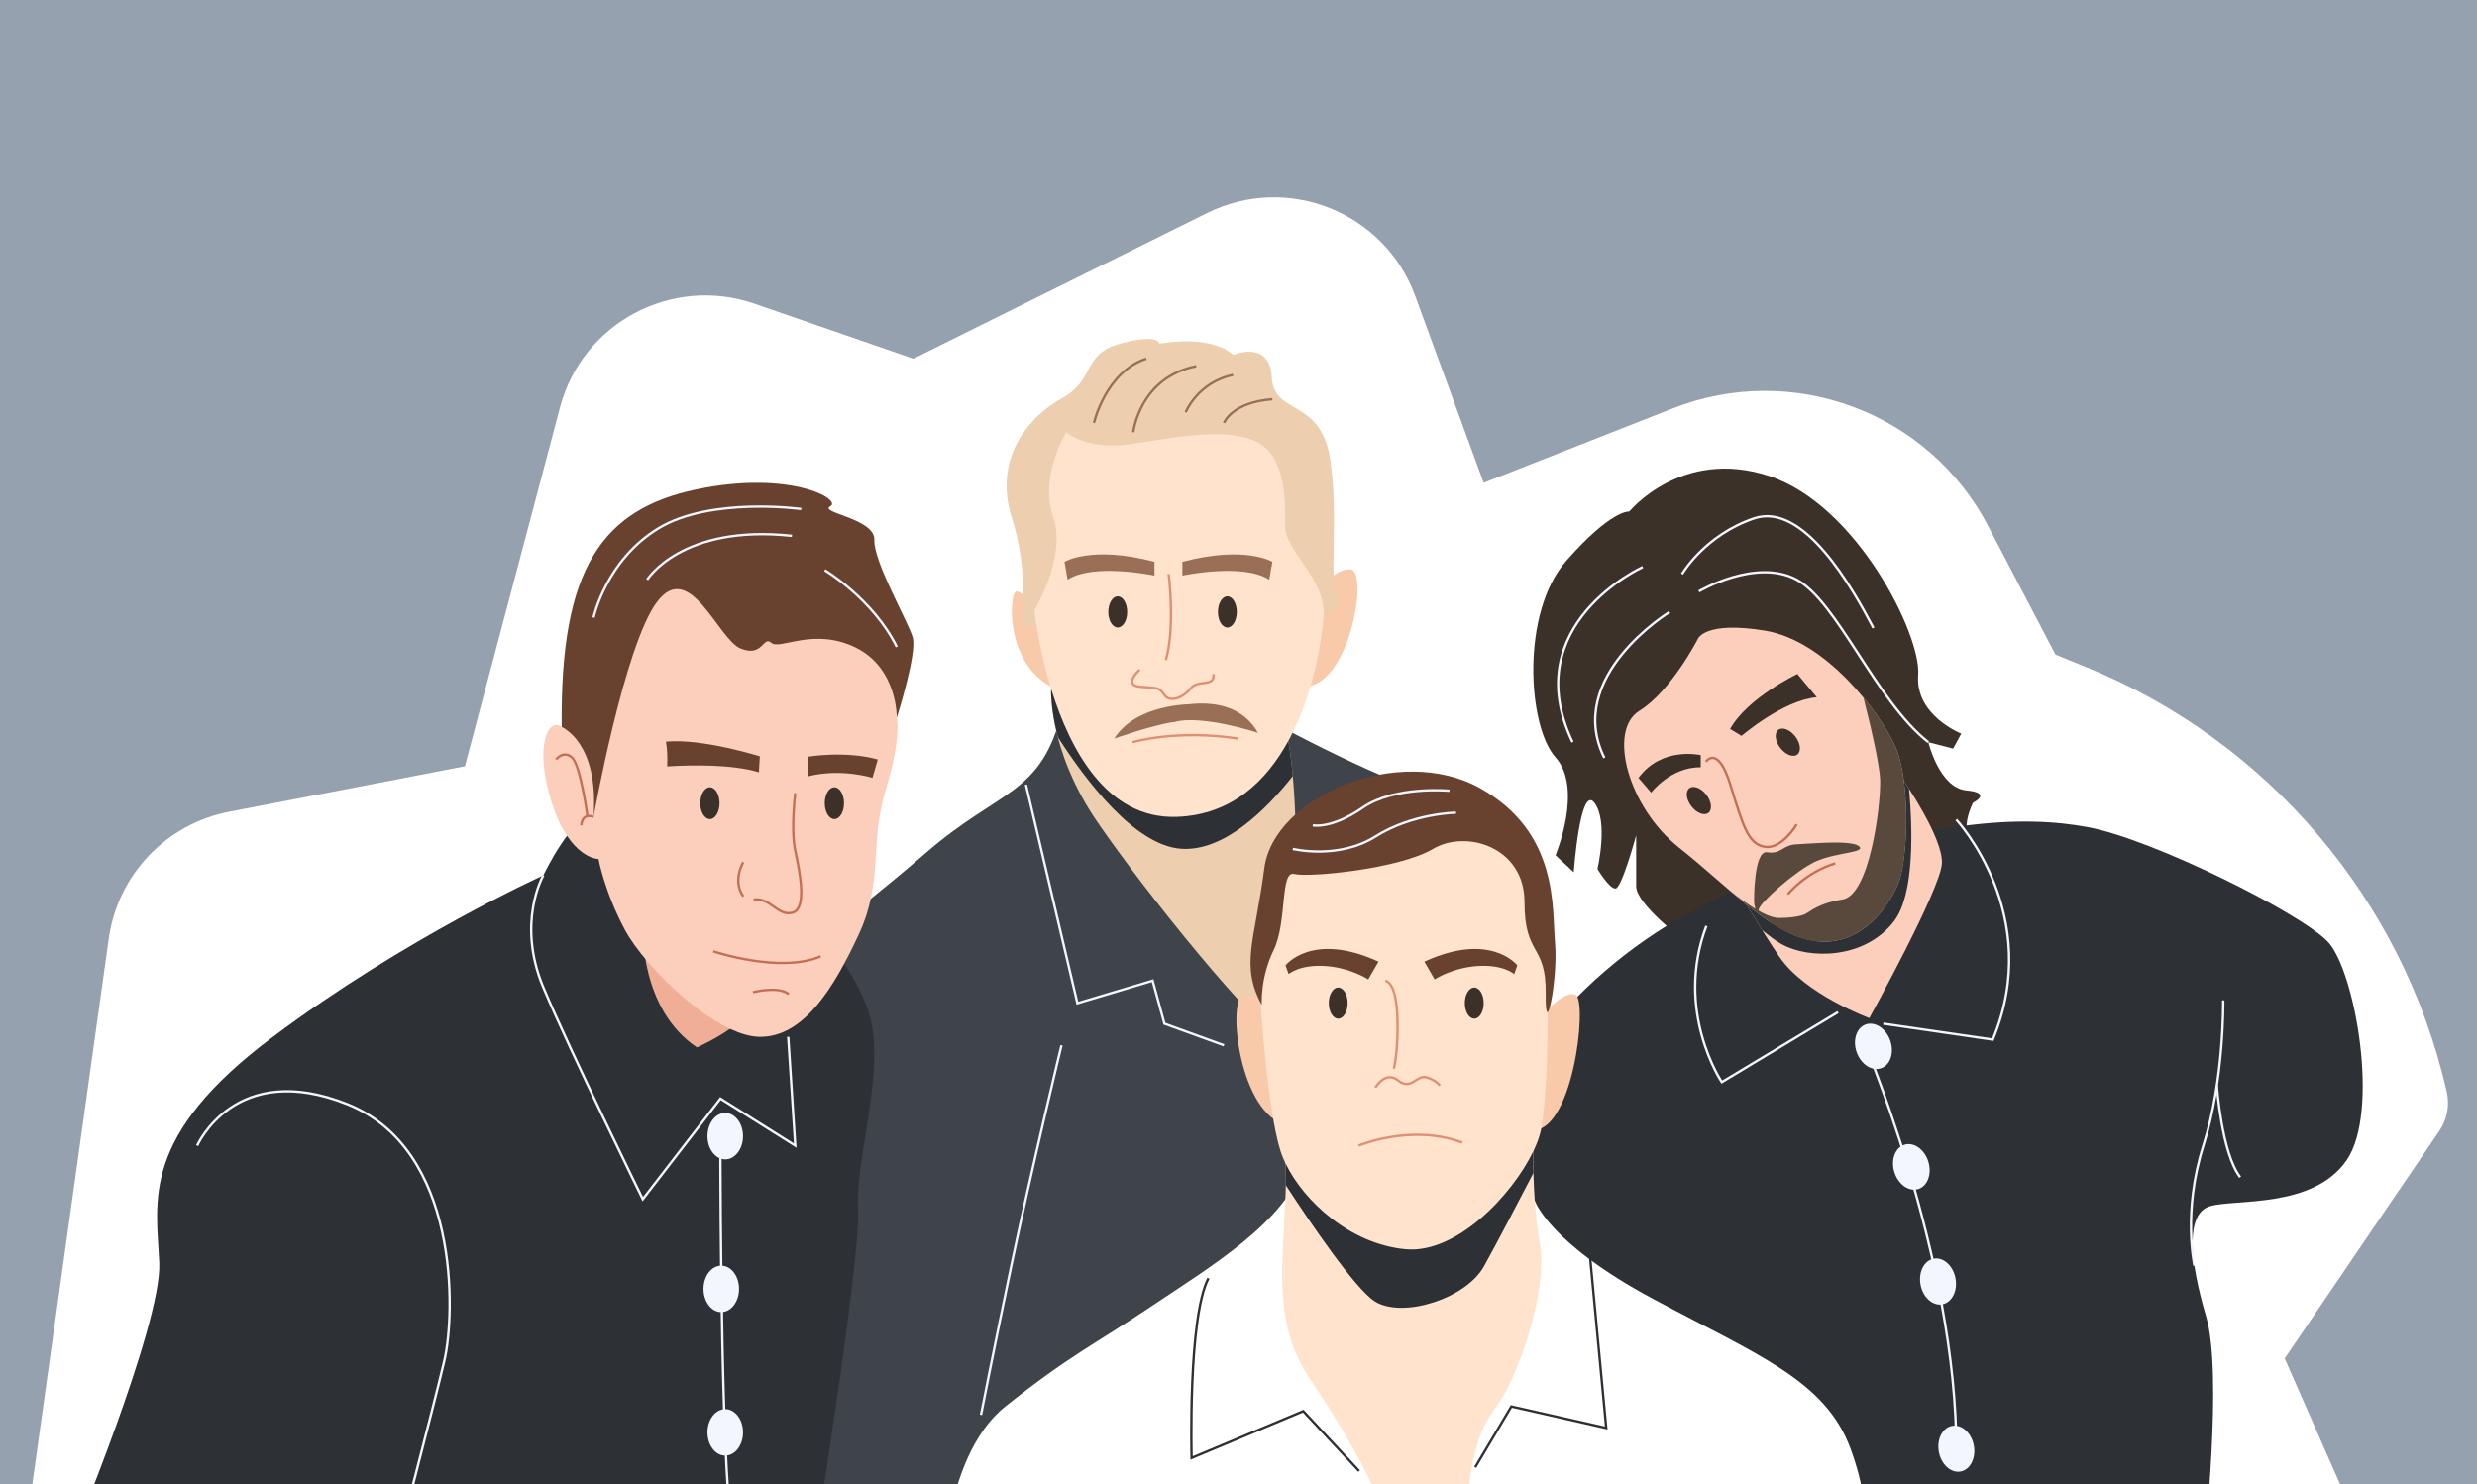 <?xml version="1.0" encoding="UTF-8"?>
<svg xmlns="http://www.w3.org/2000/svg" viewBox="0 0 2093.95 1255">
  <defs>
    <style>
      .cls-1 {
        stroke: #c46f55;
      }

      .cls-1, .cls-2, .cls-3, .cls-4, .cls-5 {
        fill: none;
        stroke-miterlimit: 10;
        stroke-width: 2px;
      }

      .cls-6 {
        fill: #3e4449;
      }

      .cls-6, .cls-7, .cls-8, .cls-9, .cls-10, .cls-11, .cls-12, .cls-13, .cls-14, .cls-15, .cls-16, .cls-17, .cls-18, .cls-19 {
        stroke-width: 0px;
      }

      .cls-7 {
        fill: #3c3128;
      }

      .cls-8 {
        fill: #fbcfbb;
      }

      .cls-9 {
        fill: #edceae;
      }

      .cls-2 {
        stroke: #2d3135;
      }

      .cls-10 {
        fill: #2d3135;
      }

      .cls-3 {
        stroke: #dd9072;
      }

      .cls-11 {
        fill: #59493d;
      }

      .cls-12 {
        fill: #f9caaa;
      }

      .cls-4 {
        stroke: #996f56;
      }

      .cls-13 {
        fill: #68422f;
      }

      .cls-14 {
        fill: #ffe3cd;
      }

      .cls-15 {
        fill: #996f56;
      }

      .cls-5 {
        stroke: #f3f6ff;
      }

      .cls-16 {
        fill: #f3f6ff;
      }

      .cls-17 {
        fill: #fff;
      }

      .cls-18 {
        fill: #efae95;
      }

      .cls-19 {
        fill: #95a1af;
      }
    </style>
  </defs>
  <g id="_Слой_5" data-name="Слой 5">
    <rect class="cls-19" x="-215.74" y="-63.34" width="2500.87" height="1328.72"/>
  </g>
  <g id="_Слой_3" data-name="Слой 3">
    <path class="cls-17" d="M19.11,1313.36l72.84-519.86c7.54-53.81,48.45-96.88,101.8-107.18l199.29-38.48,80.38-303.46c18.93-71.46,94.61-111.77,164.48-87.59l134.23,46.46,248.38-123.18c67.81-33.63,149.81-.92,175.85,70.15l57.89,157.97,159.84-62.88c101.22-39.82,216.17,3.04,266.61,99.41l56.92,108.75,25.48,10.37c154.26,62.76,268.21,196.82,305.28,359.18h0c2.61,11.45.35,23.48-6.26,33.19l-130.76,192.31,104.67,237.65"/>
    <path class="cls-7" d="M1424.82,796.21c-1.58-1.36-41.67-31.95-41.67-46.72v-43.25s-12.13,44.61-17.41,44.99-15.3-16.5-15.3-16.5c0,0,9.49-40.37-2.64-56.06-12.13-15.68-17.41,58.77-17.41,58.77l-15.42-14.32s23.62-56.44,0-82.81c-23.62-26.37-29.42-122.37,9.09-166.15,38.51-43.78,53.27-41.67,53.27-41.67,0,0,44.31-54.33,118.15-30.07,73.85,24.26,128.7,134.14,126.07,168.34-2.64,34.21,36.4,49.5,36.4,49.5l-6.86,12.66-20.99-5.42s9.39,38.65,32.07,40.76c22.68,2.11,5.8,10.41,5.8,10.41,0,0-11.6,21.77-1.05,32.32s-242.11,85.22-242.11,85.22Z"/>
    <path class="cls-10" d="M1281.09,909.85s57.76-109.37,202.55-163.78c144.79-54.41,227.08-56.97,281.67-46.68,54.59,10.29,179.6,72.6,202.55,96.83,22.95,24.23,44.31,143.7,15.82,184.84-28.48,41.14-94.95,32.44-115.52,38.77-20.57,6.33-17.41,45.1-3.16,93.36,14.24,48.26-1.58,191.47-1.58,191.47l-582.33-16.62-18.2-95.74,18.2-282.46Z"/>
    <path class="cls-8" d="M1576.74,657.71l32.71,2.64s33.23,48,32.17,69.63c-1.05,21.63-61.37,130.81-61.37,130.81,0,0-54.68-20.04-76.3-52.22-21.63-32.18-24.12-40.86-30.93-46.54-6.8-5.68,42.53-43.13,42.53-43.13l61.19-61.19Z"/>
    <path class="cls-6" d="M623.47,846.95s96.26-71.21,159.16-125.8c62.9-54.59,97.32-48.11,115.25-120.12,17.93-72.01,173.01,7.11,173.01,7.11,0,0,109.19,59.6,152.44,66.46,43.25,6.86-37.27,190.92-37.27,190.92,0,0-84.58,582.83-89.33,583.38-4.75.55-366.88-26.19-444.54-53.32-77.66-27.14-108.78-80.63-108.78-80.63,0,0-25.85-180.4-21.1-197.8s101.15-270.2,101.15-270.2Z"/>
    <path class="cls-9" d="M932.16,570.15c-.53-2.11-43.63,10.44-43.63,10.44,0,0-3.31,52.33,38.88,114.04,42.2,61.71,132.4,173.01,162.99,192,30.59,18.99,5.27-167.21,5.27-167.21,0,0,0-97.03-14.77-118.41-14.77-21.37-148.75-30.87-148.75-30.87Z"/>
    <path class="cls-17" d="M795.68,1345.41s-.4-112.75,54.2-156.26,75.16-52.22,123.43-84.66c48.26-32.44,115.19-72,128.41-120.26,13.22-48.26,195.69,30.77,195.69,30.77,0,0,11.37,35.69,99.98,83.17,88.62,47.47,145.58,68.84,166.95,126.59,21.36,57.76,15.03,113.14,15.03,113.14l-783.69,7.52Z"/>
    <path class="cls-14" d="M1197.22,924.09c2.37,0,98.9,34.81,98.9,34.81,0,0-1.58,53.01,5.54,91.78s-17.41,113.93-38.77,141.63c-21.36,27.69-21.36,75.96-21.36,75.96h-75.96s-15.03-38.77-58.55-102.86c-43.52-64.09-9.49-143.33-23.74-209.81-14.24-66.48,113.93-31.51,113.93-31.51Z"/>
    <path class="cls-12" d="M1299.29,863.43s22.15-27.58,32.7-22.23-2.64,121.92-39.56,114.01c-36.92-7.91,6.86-91.78,6.86-91.78Z"/>
    <path class="cls-12" d="M886.67,524.92l-12.26-9.1s-8.31-15.43-15.03-15.82c-6.73-.4-11.47,70.42,41.14,85.45,52.62,15.03-13.85-60.53-13.85-60.53Z"/>
    <path class="cls-12" d="M1107.42,508.31s18.2-28.48,34.42-26.9c16.22,1.58-2.77,111.16-46.68,98.11-43.91-13.05,12.26-71.21,12.26-71.21Z"/>
    <path class="cls-12" d="M1084.6,862.9s-19.52-23.21-33.23-21.63c-13.71,1.58-5.27,94.95,33.23,109.19,38.51,14.24,0-87.56,0-87.56Z"/>
    <path class="cls-14" d="M1065.62,792.75v54.98s5.8,91.13,16.88,125.42c11.08,34.29,54.07,78.33,105.76,83.08,51.69,4.75,108.92-67.78,114.73-102.59,5.8-34.81,5.27-97.89,5.27-97.89l2.64-38.73-23.74-99.16-83.87-43.25-75.43,24.79-48,35.87-14.24,57.49Z"/>
    <path class="cls-10" d="M58.67,1307.43s78.33-187.52,75.96-239.74-16.62-106.81,96.13-191.08c112.75-84.26,228.56-136.48,228.56-136.48,0,0,25.02-52.62,42.43-49.45,17.41,3.16,169.32,70.81,169.32,70.81,0,0,59.08,59.74,66.46,107.74s-14.77,115.52-12.13,152.44c2.64,36.92-32.18,255.82-32.18,255.82l-278.51,121.32-356.04-91.38Z"/>
    <path class="cls-18" d="M543.45,784.31s-2.97,68.57,45.7,101.27c0,0,66.47-28.48,62.91-67.52s-108.61-33.76-108.61-33.76Z"/>
    <path class="cls-8" d="M758.1,556.97v49.85s4.22,16.62-9.49,61.45c-13.71,44.84-1.58,76.48-22.68,121.85-21.1,45.36-46.42,86.51-83.34,86.51s-97.05-58.02-114.46-90.73c-17.41-32.7-22.15-59.6-22.15-59.6,0,0-24.26.24-39.56-47.62-15.3-47.86-2.72-72.82,8.44-63.94s27.96-20.31,27.96-20.31l40.62-118.68s48-22.68,83.34-8.44c35.34,14.24,59.08,33.76,78.59,45.89,19.52,12.13,52.75,43.78,52.75,43.78Z"/>
    <path class="cls-9" d="M863.07,528.11s7.75-41.83-7.73-90.35c-15.48-48.53,12.48-84.4,42.01-100.75,29.54-16.35,16.88-37.45,49.58-46.42s33.23,0,33.23,0c0,0,42.73-8.44,62.24,9.49,0,0,31.12-13.19,32.7,18.99,1.58,32.18,40.62,17.41,49.05,67.52s-2.11,109.71,7.38,120.79c9.49,11.08-106.55,50.64-106.55,50.64l-161.93-29.91Z"/>
    <path class="cls-14" d="M901.31,365.49s-22.95,37.19-11.08,71.21c11.87,34.02-15.82,79.12-15.82,79.12,0,0,18.28,178.25,120.26,174.86,101.98-3.39,121.85-137.67,124.22-169.32,2.37-31.65-32.44-55.38-32.44-75.96s1.58-60.92-26.11-72.79c-27.69-11.87-72-1.58-106.81,3.16-34.81,4.75-52.22-10.29-52.22-10.29Z"/>
    <path class="cls-8" d="M1435.37,540.09s-22.68,44.33-49.58,60.93-9.49,81.48,33.76,115.77c43.25,34.29,79.65,75.43,116.57,79.12,36.92,3.69,59.08-27.43,68.04-47.47,8.97-20.04,11.08-88.62-2.11-117.63-13.19-29.01-58.84-89.14-109.86-97.58-51.02-8.44-56.82,6.86-56.82,6.86Z"/>
    <path class="cls-13" d="M1066.67,849.71s-1.58-22.68,10.02-46.42c11.6-23.74,5.27-67.52,17.41-64.35,12.13,3.16,88.62-4.22,117.1-21.1,28.48-16.88,77.54-1.58,77.54,44.84s18.46,34.81,17.93,77.54c-.53,42.73,10.55-13.19,7.91-42.73s3.69-93.89-63.82-131.34c-67.52-37.45-174.07,6.86-181.98,68.04-7.91,61.19-20.57,81.76-2.11,115.52Z"/>
    <path class="cls-13" d="M474.85,614.73s31.65,12.66,26.9,75.96c0,0,26.11-145.58,53.8-181.98s51.43,31.65,70.42,39.56c18.99,7.91,18.99-11.08,26.11-4.75,7.12,6.33,35.6-13.45,71.21,3.96,35.6,17.41,34.81,59.34,34.81,59.34,0,0,17.41-54.59,13.45-68.04-3.96-13.45-33.23-64.09-32.44-82.29.79-18.2-47.47-22.95-37.19-28.48,10.29-5.54-34.02-30.86-113.14-14.24-79.12,16.62-115.52,65.67-113.93,200.97Z"/>
  </g>
  <g id="_Слой_2" data-name="Слой 2">
    <path class="cls-5" d="M1553.82,855.72l-98.27,59.18s-40.35-59.69-13.05-132.06"/>
    <path class="cls-5" d="M1653.75,692.98s74.77,80.38,30.86,186l-92.57-13.47"/>
    <path class="cls-5" d="M609.01,945.86s-.63,247.63,8.16,336.64"/>
    <path class="cls-5" d="M459.31,740.11s-23.04,39.87,0,94.71c23.05,54.84,84.1,179.04,84.1,179.04l65.6-85.03,63.24,39.77-5.93-91.99"/>
    <path class="cls-5" d="M166.67,968.61s32.04-73,126.99-35.02c94.95,37.98,91.38,176.84,81.89,217.19-9.49,40.35-41.54,162.59-41.54,162.59"/>
    <path class="cls-5" d="M897.35,883.8s-25.48,105.17-42.01,184.29c-16.54,79.12-26.03,128.18-26.03,128.18"/>
    <polyline class="cls-5" points="867.29 663.43 910.8 848.18 974.4 829.14 984.38 865.52 1034.7 883.8"/>
    <path class="cls-10" d="M1092.88,656.14c-22.22,28.12-58.31,64.38-94.9,61.44-38.96-3.13-80.15-57.6-103.77-94.49-.47-1.8-.9-3.55-1.3-5.26-3.88-16.69-4.42-28.94-4.44-34.28l.42-.18c15.6,50.03,46.58,109.26,105.78,107.29,46.51-1.55,75.94-30.33,94.42-64.17,1.64,9.02,2.87,19.3,3.79,29.65Z"/>
    <path class="cls-15" d="M941.92,624.48s31.01-11.08,49.79-13.98c18.78-2.9,14.83-15.03,14.83-15.03,0,0-46.08-.47-64.62,29.01Z"/>
    <path class="cls-15" d="M991.71,598.11s50.7-15.77,71.79,21.52c0,0-47.06-15.72-71.79-9.12v-12.4Z"/>
    <path class="cls-11" d="M1482.84,761.47s-.4-42.86,11.08-40.88c11.47,1.98,13.45-6.33,24.53-6.73,11.08-.4,46.29-3.96,53.01,1.58,6.73,5.54-19.78,5.14-36.79,13.05-17.01,7.91-47.08,34.81-47.87,40.35-.79,5.54-4.05-1.3-3.96-7.38Z"/>
    <path class="cls-10" d="M1296.26,991.76c-12.62,24.3-31.99,61.36-41.81,78.96-15.3,27.43-69.1,44.31-92.31,29.54-16.58-10.55-54.72-66.85-75.15-98.16.1-6.22.04-12.38-.25-18.47,15.5,32.18,54.98,68.3,101.51,72.57,43.02,3.95,89.86-45.61,107.72-82.42.01,5.08.09,11.22.29,17.98Z"/>
    <path class="cls-11" d="M1538.23,796.06c-.7-.04-1.4-.1-2.11-.17-13.25-1.33-26.44-7.48-39.89-16.41-7.63-5.05-15.35-11-23.21-17.47-3.1-2.55-6.23-5.19-9.38-7.88-.29-.25-.59-.5-.88-.76,13.89,11.05,31.09,22.84,41.19,22.76,18.98-.15,23.74-4.18,23.74-4.18,0,0,13.05,15.37,10.54,24.11Z"/>
    <path class="cls-11" d="M1604.16,748.42c-8.96,20.04-31.12,51.16-68.04,47.47-13.25-1.33-26.44-7.48-39.89-16.41,19.86,3.94,26.7-3.5,26.7-3.5,0,0,11.08-12.14,34.4-15.43,23.32-3.3,32.59-79.52,32.07-100.62-.34-13.71-8.48-47.89-14.14-70.16,12.49,15.14,21.89,30.24,26.79,41.02,3.48,7.64,5.89,18.02,7.39,29.54,4.21,32.22,1.33,73.32-5.28,88.09Z"/>
    <polyline class="cls-2" points="1247.07 1240.57 1277.63 1189.14 1357.84 1207.34 1343.59 1056.44"/>
    <path class="cls-2" d="M1148.96,1243.74l-47.24-50.64-94.39,39.56s-3.16-118.68,14.24-151.91"/>
    <path class="cls-5" d="M1572.53,873.05s82.4,189.89,81.22,356.04"/>
    <path class="cls-5" d="M1879.41,845.81s1.02,66.43-16.78,122.79c-17.8,56.36-7.54,101.52-7.54,101.52"/>
    <path class="cls-5" d="M1874.03,917.65s3.89,57.08,19.71,77.65"/>
    <path class="cls-10" d="M1601,779.03c-25.32,32.7-72.26,31.65-94.42,19.52-4.63-2.53-10.52-6.88-16.96-12.18-2.74-4.43-4.89-8.04-6.7-11.02-4.18-6.9-6.5-10.5-9.9-13.34,21.74,17.89,42.34,31.81,63.1,33.88,36.92,3.69,59.08-27.43,68.04-47.47,6.61-14.77,9.49-55.87,5.28-88.09,0,0,1.73,2.5,4.39,6.63,2.85,31.42,5.13,88.87-12.83,112.07Z"/>
    <path class="cls-1" d="M1442.1,644s10.07-14.9,20.66,19.45c10.59,34.35,15.04,50.57,29.43,52.55,14.39,1.98,26.65-18.99,26.65-18.99"/>
    <path class="cls-3" d="M1162.67,919.6s8.44-14.77,19.25-6.07c10.81,8.7,15.56-4.7,23.47-2.75,7.91,1.95,11.87,6.97,11.87,6.97"/>
    <path class="cls-3" d="M1171.11,829.41s9.76-.53,10.29,34.29c.31,20.34-1.5,32.92-3.06,39.87"/>
    <path class="cls-1" d="M491.46,697.8s0-10.72,10.28-7.14"/>
    <path class="cls-1" d="M470.1,642.02s6.33-7.91,13.45-1.58c7.12,6.33,13.05,49.49,13.05,49.49"/>
    <path class="cls-1" d="M636.52,838.9s21.1-5.54,30.33,1.58"/>
    <path class="cls-1" d="M637.04,760.57c14.24-2.11,20.57,14.51,32.97,11.08,12.4-3.43,6.07-34.55,2.24-52.48s0-48.53,0-48.53"/>
    <path class="cls-1" d="M628.34,728.96s-9.49,15.53,0,28.98"/>
    <path class="cls-3" d="M1148.56,968.61s44.52-18.8,87.54-2.58"/>
    <path class="cls-3" d="M957.48,627.5s36.57-11.06,89.49-3.02"/>
    <path class="cls-3" d="M963.42,566.26s-14.44,12.84,0,14.33,16.02-.29,20.77,6.83,16.16,2.48,22.32-5.39,20.8-.76,19.22-12.13"/>
    <path class="cls-3" d="M987.95,485.36s5.74,44.44-2.37,72.66"/>
    <path class="cls-1" d="M603.02,804.35s56.44,18.99,90.73,4.22"/>
    <path class="cls-13" d="M562.98,627.05c1.16,6.87,1.32,13.88,1.03,20.94,20.79-1.27,54.65-1.91,77.52,4.97l.79-13.51s-48.75-15.31-79.34-12.4Z"/>
    <path class="cls-13" d="M683.2,656.37v-16.62s31.38-5.27,58.81,2.37l-4.48,15.56s-26.11-8.44-54.33-1.32Z"/>
    <path class="cls-13" d="M1204.08,813.05l8.7,15.03s15.03-10.02,36.66-11.34c21.63-1.32,30.59,6.86,30.59,6.86l2.64-7.38s-22.42-29.01-78.59-3.16Z"/>
    <path class="cls-13" d="M1165.33,813.05l-8.7,15.03s-15.03-10.02-36.66-11.34c-21.63-1.32-30.59,6.86-30.59,6.86l-2.64-7.38s22.42-29.01,78.59-3.16Z"/>
    <path class="cls-15" d="M999.53,475.01v11.64s51.29-10.96,73.44,3.46l2.64-15.1s-22.93-14.08-76.08,0Z"/>
    <path class="cls-15" d="M975.96,475.01v11.64s-51.29-10.96-73.44,3.46l-2.64-15.1s22.93-14.08,76.08,0Z"/>
    <path class="cls-1" d="M1511.33,756.09s14.77-18.46,40.09-26.11"/>
    <path class="cls-7" d="M1462.55,616.35l9.68,5.82s35.03-30.16,63.6-32.67l-16.43-19.68s-42.36,20.25-56.84,46.53Z"/>
    <path class="cls-7" d="M1395.81,670.11s16.62-21.76,41.93-21.36v-10.29s-32.84-7.78-52.62,19.25l10.68,12.4Z"/>
    <ellipse class="cls-16" cx="1583.73" cy="884.69" rx="15.03" ry="19.63" transform="translate(-204.95 582.2) rotate(-19.59)"/>
    <ellipse class="cls-16" cx="1615.77" cy="986.57" rx="15.03" ry="19.63" transform="translate(-219.31 521.28) rotate(-17.18)"/>
    <ellipse class="cls-16" cx="613.09" cy="960.6" rx="15.03" ry="19.63"/>
    <ellipse class="cls-16" cx="609.73" cy="1089.73" rx="15.03" ry="19.63"/>
    <ellipse class="cls-16" cx="613.09" cy="1211.05" rx="15.03" ry="19.63"/>
    <ellipse class="cls-16" cx="1638.27" cy="1083.62" rx="15.03" ry="19.63" transform="translate(-173.72 325.42) rotate(-10.78)"/>
    <ellipse class="cls-16" cx="1653.76" cy="1224.98" rx="15.03" ry="19.63" transform="translate(-199.88 330.81) rotate(-10.78)"/>
    <ellipse class="cls-7" cx="600.12" cy="679.08" rx="8.15" ry="13.45"/>
    <ellipse class="cls-7" cx="705.35" cy="679.08" rx="8.15" ry="13.45"/>
    <ellipse class="cls-7" cx="944.89" cy="517.39" rx="7.98" ry="13.17"/>
    <ellipse class="cls-7" cx="1037.57" cy="517.39" rx="7.98" ry="13.17"/>
    <ellipse class="cls-7" cx="1246.27" cy="848.11" rx="7.98" ry="13.17"/>
    <ellipse class="cls-7" cx="1511.33" cy="627.5" rx="7.98" ry="13.17" transform="translate(-68.12 1055.52) rotate(-37.71)"/>
    <ellipse class="cls-7" cx="1436.16" cy="676.82" rx="7.98" ry="13.17" transform="translate(-113.99 1019.85) rotate(-37.71)"/>
    <ellipse class="cls-7" cx="1131.27" cy="848.11" rx="7.98" ry="13.17"/>
    <path class="cls-5" d="M501.75,522.15s10.55-48.53,54.86-75.43,120.7-16.35,120.7-16.35"/>
    <path class="cls-5" d="M547.11,490.11s29.01-47.08,122.37-37.05"/>
    <path class="cls-5" d="M697.2,482.07s40.85,24.26,60.9,64.88"/>
    <path class="cls-5" d="M1092.88,717.75s38.41,9.33,69.79-10.45c31.38-19.78,68.18-20.18,68.18-20.18"/>
    <path class="cls-5" d="M1109.79,697.8s15.43,3.56,42.33-15.03c26.9-18.59,73.19-14.24,73.19-14.24"/>
    <path class="cls-5" d="M1411.44,517.39s-89.21,54.51-55.19,123.4"/>
    <path class="cls-5" d="M1388.69,479.43s-106.81,48.21-59.34,148.07"/>
    <path class="cls-5" d="M1436.16,500s48.26-28.48,82.68-9.89c34.42,18.59,67.07,102.66,111.27,137.37"/>
    <path class="cls-5" d="M1421.92,485.36s18.98-32.84,60.92-47.08c41.94-14.24,83.08,58.77,100.88,92.68"/>
    <path class="cls-4" d="M924.78,357.58s10.02-43.25,44.31-54.33"/>
    <path class="cls-4" d="M958.01,365.48s5.27-46.4,53.27-55.89"/>
    <path class="cls-4" d="M1002.32,348.62s10.02-25.32,40.09-31.65"/>
    <path class="cls-4" d="M1034.7,357.58s6.59-17.43,40.91-20.05"/>
  </g>
</svg>